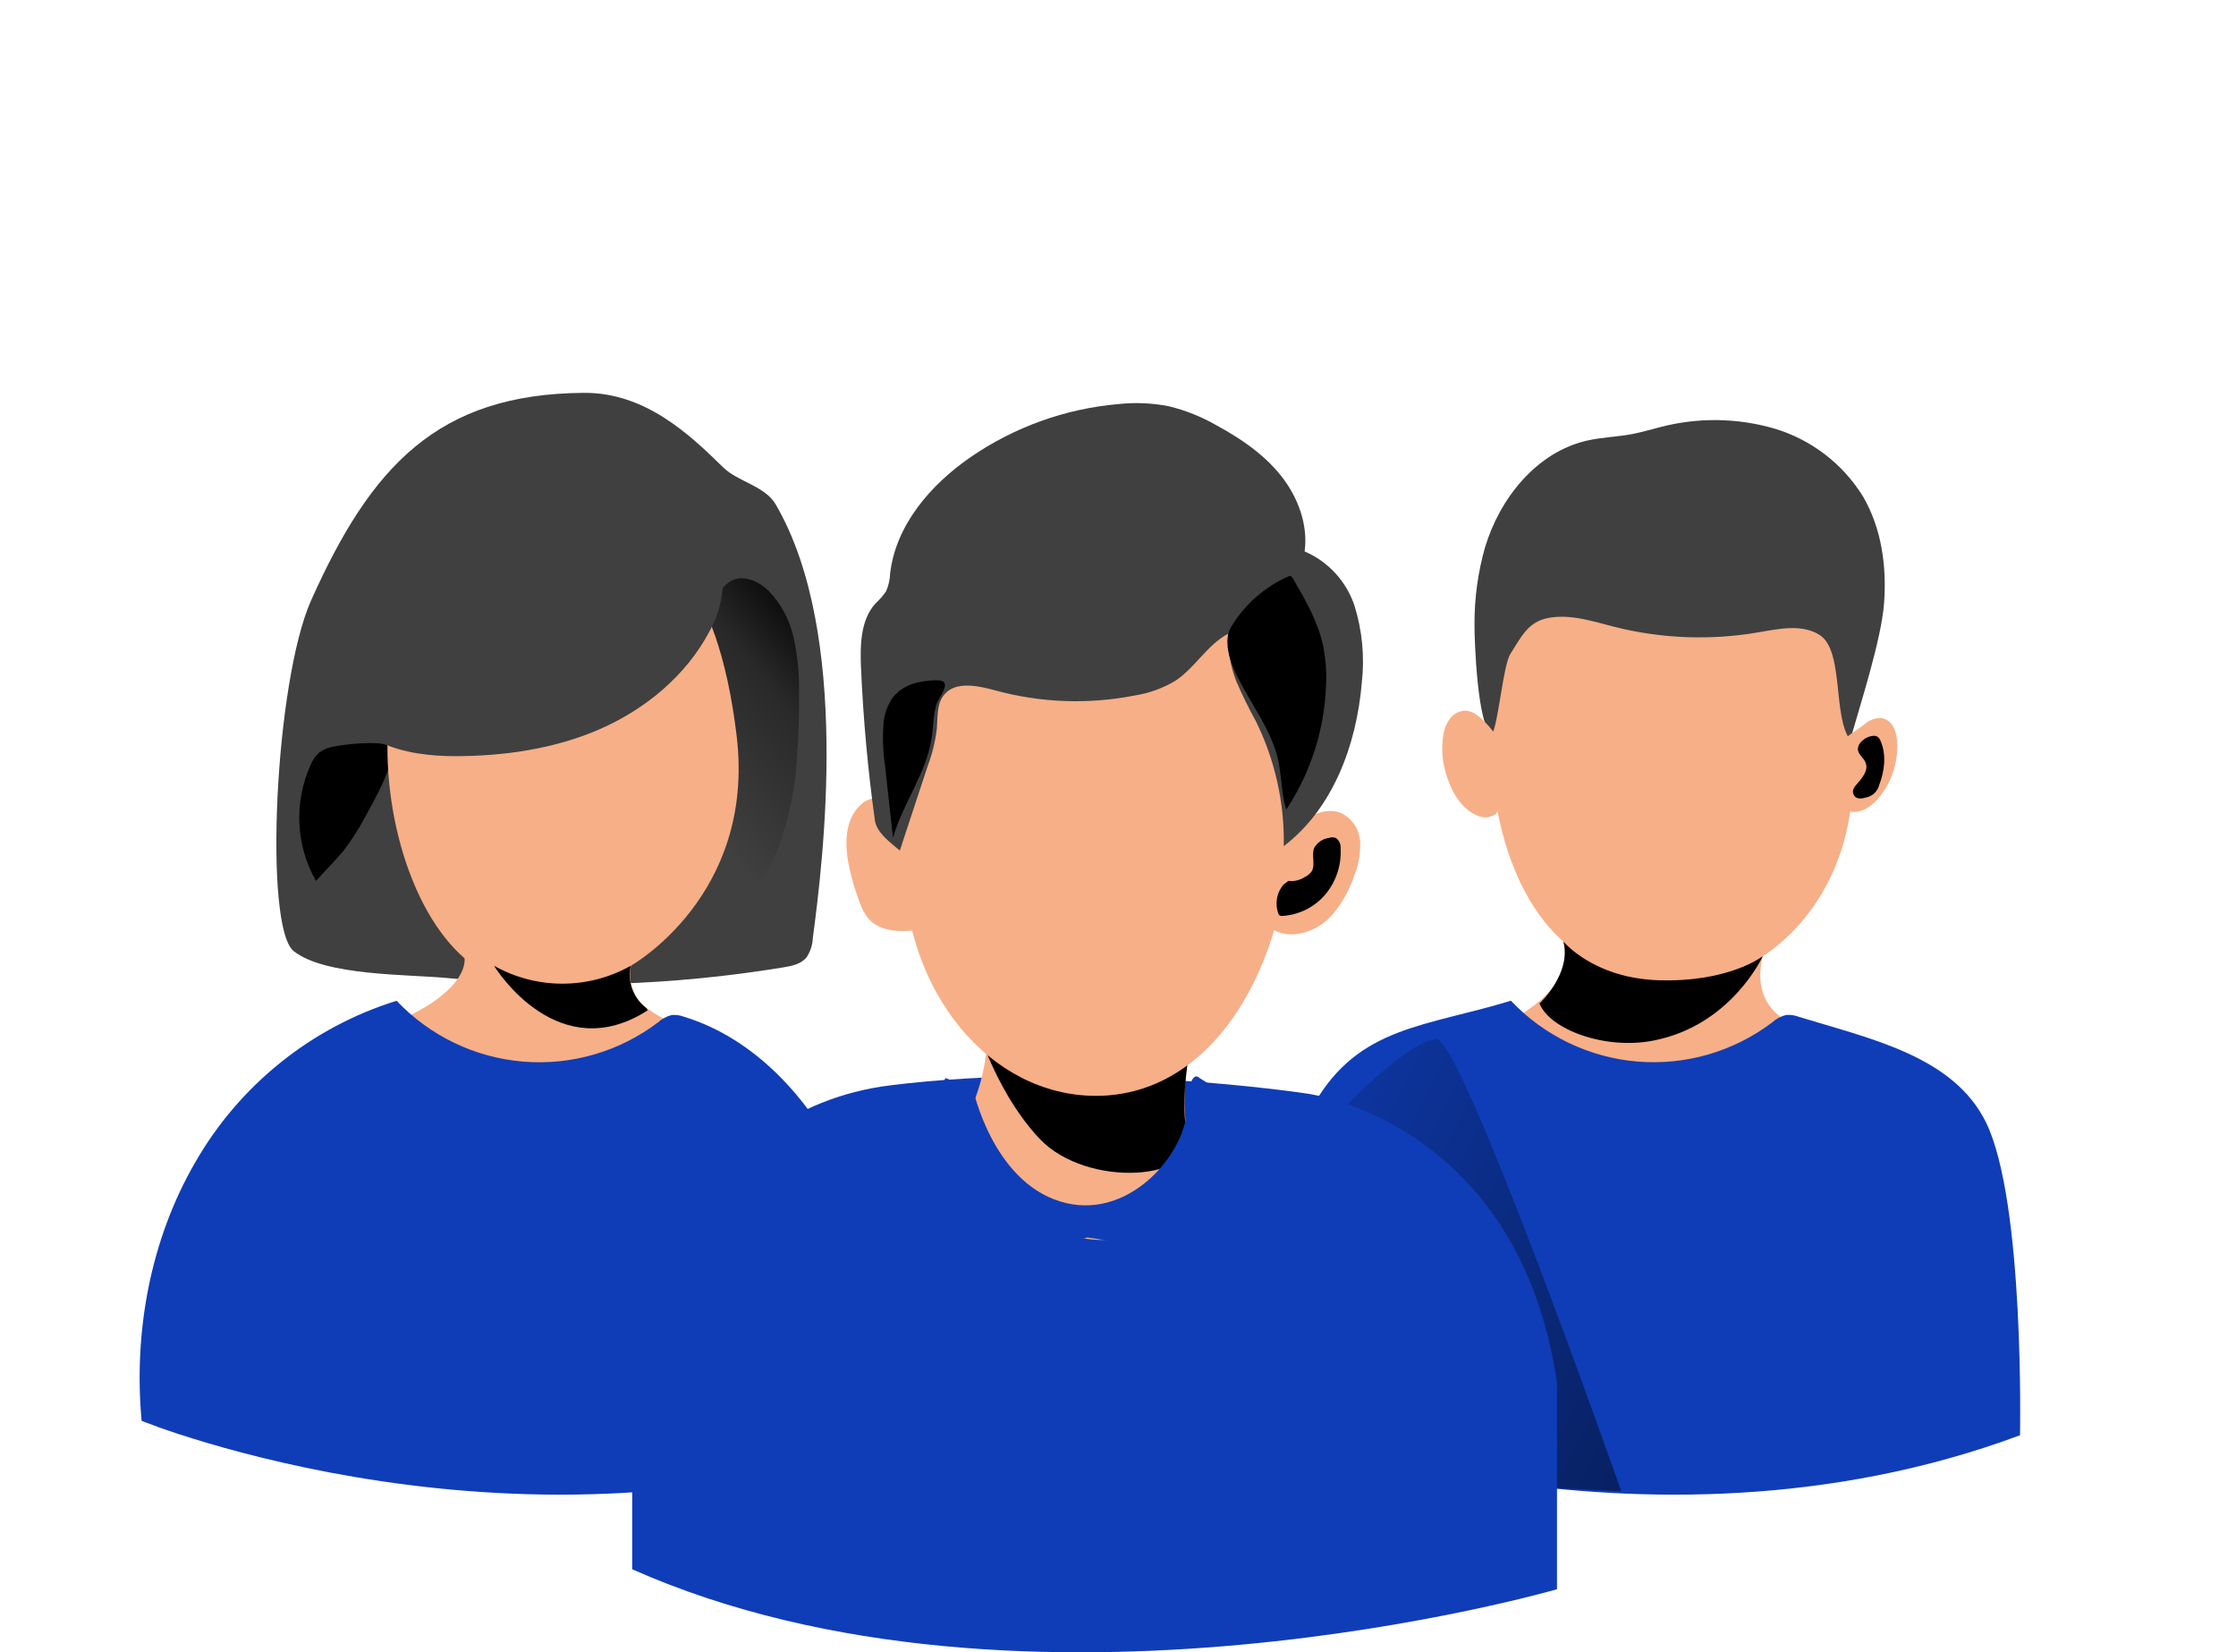 <svg width="272" height="201" viewBox="0 0 272 201" fill="none" xmlns="http://www.w3.org/2000/svg">
<path d="M190.179 114.525C190.179 114.525 193.072 121.833 177.881 126.361C162.691 130.889 154.353 148.8 154.681 163.867V173.581C154.681 173.581 201.917 190.996 241.973 174.923C241.973 174.923 245.83 134.23 218.445 124.684C218.445 124.684 212.768 123.007 214.433 116.299C214.433 116.299 227.457 108.927 225.117 89.499C222.777 70.072 215.34 64.041 207.651 63.603C176.602 61.829 176.493 102.69 190.179 114.525Z" fill="#F7AF87"/>
<path d="M245.727 174.587C245.727 174.587 246.305 146.207 241.606 136.571C237.64 128.425 227.406 126.335 218.766 123.671C218.286 123.491 217.772 123.421 217.262 123.465C216.63 123.627 216.048 123.942 215.565 124.38C210.868 127.927 205.035 129.617 199.177 129.128C193.318 128.639 187.844 126.006 183.795 121.729C173.433 124.896 165.326 124.832 159.888 134.236C154.45 143.64 151.756 162.003 152.778 172.826C152.752 172.833 199.442 191.815 245.727 174.587Z" fill="#0F3DB7"/>
<path d="M163.726 134.501C163.726 134.501 171.569 126.432 174.725 126.394C177.881 126.355 197.224 181.405 197.224 181.405L168.354 180.025L163.726 134.501Z" fill="url(#paint0_linear)"/>
<path d="M180.639 66.609C182.445 60.585 186.932 54.999 193.046 53.599C194.872 53.18 196.755 53.148 198.594 52.793C199.712 52.574 200.805 52.245 201.911 51.968C206.444 50.768 211.215 50.813 215.725 52.097C220.253 53.414 224.135 56.366 226.622 60.385C228.884 64.255 229.521 68.873 229.193 73.336C228.865 77.8 226.287 85.707 225.072 90.01C222.912 87.171 224.352 79.122 221.331 77.226C219.184 75.878 216.42 76.49 213.919 76.916C208.12 77.916 202.176 77.696 196.466 76.271C193.759 75.587 190.982 74.633 188.25 75.188C185.878 75.665 185.036 77.49 183.75 79.515C182.838 80.915 182.291 87.9 181.513 89.261C179.7 88.616 179.347 77.548 179.366 75.955C179.352 72.795 179.78 69.649 180.639 66.609Z" fill="#404040"/>
<path d="M226.757 88.152C227.045 87.877 227.385 87.664 227.757 87.525C228.13 87.387 228.526 87.326 228.923 87.346C229.226 87.411 229.511 87.545 229.755 87.736C230 87.926 230.199 88.17 230.337 88.448C230.611 89.007 230.76 89.619 230.775 90.242C230.922 92.729 230.112 95.179 228.512 97.085C227.631 98.117 226.32 99.02 225.002 98.704C224.738 98.657 224.495 98.528 224.308 98.336C224.164 98.156 224.058 97.947 223.999 97.723C223.486 95.772 223.451 93.725 223.896 91.757C224.044 90.899 224.128 90.061 224.848 89.506C225.445 89.042 226.14 88.616 226.757 88.152Z" fill="#F7AF87"/>
<path d="M95.302 117.673C96.317 117.505 97.423 117.279 98.085 116.492C98.569 115.793 98.843 114.97 98.876 114.119C100.116 104.76 103.568 77.186 94.376 61.384C93.09 59.127 89.773 58.604 87.986 56.869C83.795 52.741 78.427 47.736 71.008 47.788C53.227 47.91 45.134 56.74 37.851 73.02C33.428 82.895 32.065 112.803 35.729 115.699C39.586 118.75 49.743 118.505 54.526 118.982C68.117 120.327 81.824 119.887 95.302 117.673Z" fill="#404040"/>
<path d="M87.748 71.73C88.086 71.264 88.526 70.883 89.034 70.614C90.531 69.879 92.344 70.743 93.534 71.904C95.034 73.492 96.078 75.458 96.555 77.593C97.011 79.711 97.227 81.875 97.198 84.043C97.236 86.704 97.155 89.366 96.954 92.028C96.748 95.943 95.933 99.802 94.537 103.464C93.039 107.082 90.589 110.391 87.234 112.384C84.74 103.431 84.508 94.027 84.296 84.739C84.257 83.262 84.225 81.792 84.257 80.321C84.257 79.741 84.097 78.618 84.373 78.102C84.65 77.586 85.144 77.689 85.594 77.348C86.308 76.812 86.186 75.819 86.347 75.006C86.595 73.832 87.071 72.719 87.748 71.73Z" fill="url(#paint1_linear)"/>
<path d="M40.66 90.809C40.005 90.899 39.382 91.145 38.841 91.525C38.38 91.94 38.021 92.457 37.793 93.034C36.778 95.272 36.307 97.719 36.419 100.175C36.531 102.63 37.222 105.024 38.436 107.16C38.436 107.16 41.463 103.902 41.727 103.567C42.77 102.208 43.695 100.763 44.491 99.246C45.218 97.859 49.03 91.428 47.108 90.635C45.893 90.138 42.126 90.499 40.66 90.809Z" fill="url(#paint2_linear)"/>
<path d="M45.012 114.525C43.604 111.255 43.887 107.521 44.369 103.993C44.8 100.923 45.423 97.762 47.217 95.24C48.887 93.027 51.183 91.37 53.806 90.487C56.413 89.618 59.129 89.119 61.874 89.003C65.817 88.732 69.776 88.797 73.708 89.197C76.476 89.385 79.192 90.039 81.744 91.132C85.216 92.835 87.982 95.706 89.561 99.246C91.117 102.782 91.646 106.689 91.085 110.514C90.958 112.16 90.37 113.736 89.387 115.061C88.237 116.244 86.785 117.087 85.19 117.499C79.404 119.356 73.271 119.215 67.28 118.976C62.311 118.782 57.29 119.066 52.398 118.099C49.531 117.538 46.323 117.583 45.012 114.525Z" fill="url(#paint3_linear)"/>
<path d="M106.455 174.917C66.374 190.997 19.163 173.575 19.163 173.575V163.9C18.803 148.794 27.16 130.876 42.363 126.361C57.566 121.847 56.506 116.564 56.506 116.564C42.826 104.735 41.078 61.836 72.146 63.616C79.86 64.055 87.285 70.066 89.612 89.519C91.939 108.972 76.755 117.467 76.755 117.467C76.551 118.422 76.624 119.416 76.966 120.331C77.307 121.245 77.904 122.042 78.684 122.627C79.942 123.601 81.386 124.305 82.927 124.697C110.28 134.224 106.455 174.917 106.455 174.917Z" fill="#F7AF87"/>
<path d="M55.259 91.982C61.314 91.982 67.434 91.112 72.982 88.686C78.53 86.261 83.473 82.166 86.302 76.806C87.256 75.124 87.808 73.243 87.915 71.31C87.986 67.66 85.678 64.248 82.612 62.28C79.545 60.313 75.836 59.604 72.204 59.449C64.381 59.12 56.3 61.332 50.347 66.434C47.881 68.535 45.867 71.12 44.43 74.029C42.993 76.938 42.163 80.11 41.99 83.352C41.701 90.434 49.486 91.976 55.259 91.982Z" fill="#404040"/>
<path d="M110.177 174.587C110.177 174.587 107.123 151.425 102.424 141.77C98.458 133.624 91.849 126.335 83.21 123.678C82.73 123.498 82.216 123.427 81.705 123.471C81.075 123.633 80.495 123.947 80.015 124.387C75.318 127.934 69.485 129.624 63.627 129.135C57.768 128.646 52.294 126.013 48.245 121.736C37.891 124.954 29.134 131.985 23.734 141.415C18.295 150.813 16.232 162.01 17.228 172.833C17.228 172.833 63.886 191.815 110.177 174.587Z" fill="#0F3DB7"/>
<path d="M76.852 180.715C76.852 180.715 59.064 182.695 55.452 180.883C55.452 180.883 64.451 132.347 85.871 125.361C85.871 125.361 95.154 126.909 102.424 141.77C104.539 146.085 76.852 180.715 76.852 180.715Z" fill="url(#paint4_linear)"/>
<path d="M76.903 190.887V161.501C76.903 161.501 83.917 135.056 108.287 132.025C132.657 128.993 159.027 133.031 159.027 133.031C159.027 133.031 184.74 136.378 189.401 168.196V193.319C189.401 193.319 124.641 212.101 76.903 190.887Z" fill="#0F3DB7"/>
<path d="M109.174 97.904C108.133 97.259 106.853 96.814 105.709 97.259C105.235 97.445 104.811 97.739 104.468 98.117C102.662 100.052 102.765 103.064 103.337 105.644C103.655 107.092 104.085 108.513 104.623 109.894C104.847 110.534 105.17 111.135 105.581 111.674C106.866 113.203 109.116 113.409 111.096 113.177C112.266 113.042 113.571 112.687 114.105 111.629C114.288 111.223 114.393 110.785 114.413 110.339C114.947 105.121 113.725 100.664 109.174 97.904Z" fill="#F7AF87"/>
<path d="M158.197 100.019C159.657 99 161.553 98.213 163.192 98.923C163.834 99.248 164.379 99.736 164.775 100.338C165.171 100.939 165.403 101.635 165.449 102.354C165.523 103.793 165.272 105.231 164.716 106.559C164.151 108.266 163.268 109.849 162.112 111.223C160.939 112.6 159.281 113.469 157.484 113.648C156.59 113.718 155.695 113.53 154.904 113.108C154.112 112.685 153.457 112.045 153.016 111.262C152.58 110.215 152.378 109.086 152.425 107.953C152.345 107.082 152.443 106.204 152.714 105.373C153.421 103.599 156.7 101.064 158.197 100.019Z" fill="#F7AF87"/>
<path d="M118.129 134.869C117.558 135.853 117.224 136.957 117.152 138.094C117.194 138.762 117.355 139.417 117.628 140.029C119.98 145.834 124.853 148.762 129.552 150.116C130.963 150.557 132.428 150.798 133.904 150.832C138.34 150.832 142.724 147.775 145.392 142.841C145.548 142.588 145.647 142.304 145.681 142.009C145.666 141.625 145.558 141.251 145.366 140.919C143.708 137.332 144.01 132.708 144.447 128.496C144.514 128.148 144.492 127.788 144.383 127.451C144.317 127.323 144.226 127.21 144.116 127.118C144.005 127.026 143.877 126.957 143.74 126.916C140.866 125.703 137.781 126.458 134.74 126.342C130.562 126.187 126.512 124.258 122.327 124.252C120.462 124.252 120.321 124.949 120.058 127.29C119.826 129.904 119.174 132.463 118.129 134.869Z" fill="#F7AF87"/>
<path d="M118.18 122.801C118.18 122.801 120.591 132.282 126.435 138.494C132.278 144.705 146.112 143.518 144.479 137.971C143.103 133.321 145.681 122.801 145.681 122.801H118.18Z" fill="url(#paint5_linear)"/>
<path d="M180.601 87.796C179.958 87.151 179.206 86.506 178.299 86.448C177.945 86.449 177.595 86.529 177.276 86.683C176.957 86.837 176.676 87.061 176.454 87.338C176.012 87.901 175.718 88.567 175.599 89.273C175.295 90.986 175.43 92.749 175.991 94.395C176.634 96.407 177.785 98.445 179.739 99.213C180.075 99.376 180.448 99.449 180.821 99.425C181.193 99.401 181.554 99.281 181.867 99.077C182.288 98.654 182.549 98.098 182.606 97.504C183.371 93.704 183.493 90.621 180.601 87.796Z" fill="#F7AF87"/>
<path d="M156.687 104.922C154.842 120.473 146.228 133.301 133.319 133.301C120.411 133.301 109.952 120.602 109.952 104.922C109.952 89.242 118.251 71.562 131.166 71.562C144.08 71.562 160.46 73.136 156.687 104.922Z" fill="#F7AF87"/>
<path d="M106.429 99.794C105.572 93.641 105.009 87.453 104.739 81.231C104.623 78.49 104.668 75.426 106.5 73.407C106.983 72.965 107.414 72.47 107.786 71.93C108.09 71.238 108.258 70.494 108.281 69.737C108.975 63.861 113.211 58.953 118.071 55.605C123.396 51.947 129.571 49.725 136 49.156C138.067 48.93 140.156 49.019 142.197 49.42C144.248 49.922 146.218 50.715 148.047 51.774C150.953 53.355 153.749 55.264 155.813 57.85C157.876 60.437 159.142 63.797 158.705 67.08C160.122 67.688 161.394 68.59 162.439 69.725C163.484 70.862 164.277 72.206 164.767 73.672C165.715 76.712 166.017 79.918 165.654 83.082C165.012 90.616 162.157 98.349 156.166 102.929C156.263 97.662 155.099 92.449 152.772 87.726C151.882 86.117 151.073 84.463 150.348 82.773C149.666 80.963 149.334 79.038 149.371 77.103C146.864 78.445 145.392 81.192 143.026 82.779C141.513 83.699 139.837 84.314 138.089 84.592C132.466 85.706 126.663 85.503 121.131 83.998C118.945 83.405 116.162 82.786 114.786 84.592C113.931 85.707 114.079 87.255 113.963 88.662C113.773 90.194 113.404 91.698 112.864 93.144L109.457 103.464C108.3 102.477 106.648 101.31 106.429 99.794Z" fill="#404040"/>
<path d="M78.787 122.903C67.981 129.85 60.453 118.072 60.106 117.485C62.644 118.91 65.503 119.658 68.412 119.658C71.32 119.658 74.179 118.91 76.717 117.485C76.512 118.44 76.585 119.434 76.927 120.349C77.269 121.264 77.865 122.061 78.646 122.645L78.787 122.903Z" fill="url(#paint6_linear)"/>
<path d="M180.504 94.782C180.054 94.195 179.578 93.492 179.797 92.769C180.015 92.047 180.774 91.673 180.78 90.976C180.766 90.778 180.71 90.586 180.615 90.411C180.521 90.237 180.391 90.084 180.234 89.963C179.865 89.622 179.391 89.415 178.891 89.376C178.718 89.364 178.546 89.402 178.396 89.486C178.225 89.61 178.097 89.783 178.029 89.983C177.277 91.673 177.528 93.659 178.19 95.388C178.301 95.716 178.473 96.02 178.698 96.284C179.015 96.575 179.399 96.781 179.816 96.884C180.459 97.091 181.218 97.097 181.365 96.291C181.475 95.71 180.8 95.194 180.504 94.782Z" fill="url(#paint7_linear)"/>
<path d="M226.281 94.912C226.731 94.325 227.207 93.621 226.988 92.899C226.769 92.177 226.011 91.803 225.998 91.106C226.014 90.908 226.072 90.715 226.167 90.541C226.262 90.366 226.393 90.214 226.551 90.093C226.919 89.75 227.393 89.543 227.894 89.507C228.065 89.493 228.235 89.531 228.383 89.616C228.555 89.739 228.685 89.913 228.756 90.113C229.502 91.803 229.251 93.789 228.589 95.518C228.489 95.896 228.284 96.238 227.997 96.504C227.71 96.769 227.353 96.946 226.969 97.014C226.326 97.221 225.567 97.227 225.413 96.421C225.31 95.853 225.959 95.324 226.281 94.912Z" fill="url(#paint8_linear)"/>
<path d="M156.725 107.159C157.437 107.242 158.154 107.068 158.75 106.669C159.062 106.522 159.333 106.3 159.541 106.024C160.068 105.192 159.489 104.038 159.869 103.135C160.056 102.806 160.316 102.526 160.63 102.315C160.943 102.105 161.301 101.97 161.675 101.922C161.938 101.835 162.222 101.835 162.485 101.922C162.681 102.054 162.839 102.236 162.943 102.449C163.047 102.662 163.093 102.898 163.077 103.135C163.207 105.179 162.554 107.196 161.251 108.772C160.599 109.547 159.796 110.181 158.892 110.636C157.988 111.09 157.002 111.356 155.992 111.416C155.889 111.431 155.785 111.415 155.69 111.371C155.587 111.302 155.514 111.196 155.485 111.075C155.28 110.491 155.232 109.864 155.345 109.257C155.458 108.649 155.728 108.081 156.127 107.611" fill="url(#paint9_linear)"/>
<path d="M106.333 104.496C106.628 104.992 107.226 105.186 107.721 105.476C108.217 105.775 108.628 106.195 108.918 106.697C109.208 107.199 109.367 107.766 109.38 108.346C109.417 108.729 109.331 109.113 109.135 109.443C108.938 109.773 108.641 110.031 108.287 110.178C107.573 110.378 106.86 109.868 106.358 109.32C105.711 108.596 105.212 107.752 104.89 106.834C104.568 105.917 104.429 104.945 104.481 103.973C104.52 103.328 104.796 101.703 105.825 102.038C106.648 102.328 105.934 103.825 106.333 104.496Z" fill="url(#paint10_linear)"/>
<path d="M108.653 84.778C107.966 85.735 107.558 86.865 107.477 88.042C107.347 89.742 107.408 91.451 107.657 93.138L108.628 101.903C109.836 97.711 112.691 94.053 113.34 89.738C113.546 88.365 113.507 86.933 113.944 85.604C114.137 85.023 115.281 83.592 114.857 83.024C114.433 82.456 111.996 82.908 111.36 83.088C110.305 83.357 109.359 83.947 108.653 84.778Z" fill="url(#paint11_linear)"/>
<path d="M156.655 70.144C156.752 70.088 156.865 70.065 156.976 70.079C157.117 70.111 157.201 70.247 157.278 70.376C158.757 72.911 160.261 75.497 160.91 78.367C161.247 79.954 161.383 81.577 161.315 83.198C161.15 88.65 159.469 93.947 156.462 98.491C155.857 96.485 155.922 94.331 155.44 92.286C154.797 89.513 153.183 87.081 151.775 84.604C150.49 82.347 148.246 78.535 149.879 76.071C151.501 73.464 153.86 71.401 156.655 70.144Z" fill="url(#paint12_linear)"/>
<path d="M190.179 114.525C190.179 114.525 193.837 119.002 201.795 119.24C210.383 119.498 214.433 116.312 214.433 116.312C214.433 116.312 210.647 124.697 201.191 126.567C195.206 127.767 188.475 125.187 187.273 122.052C187.273 122.085 191.195 118.428 190.179 114.525Z" fill="url(#paint13_linear)"/>
<path d="M118.354 132.43C118.354 132.43 120.675 143.55 128.922 146.136C137.17 148.723 144.132 140.447 144.389 135.016C144.646 129.586 145.938 131.146 145.938 131.146L148.002 132.436V152.87L132.278 150.535L116.811 154.934C116.811 154.934 112.684 136.306 115.005 131.134" fill="#0F3DB7"/>
<defs>
<linearGradient id="paint0_linear" x1="138.642" y1="136.204" x2="279.274" y2="208.293" gradientUnits="userSpaceOnUse">
<stop stop-opacity="0"/>
<stop offset="0.99"/>
</linearGradient>
<linearGradient id="paint1_linear" x1="82.38" y1="96.646" x2="104.165" y2="77.71" gradientUnits="userSpaceOnUse">
<stop stop-opacity="0"/>
<stop offset="0.6" stop-opacity="0.36"/>
<stop offset="0.99"/>
</linearGradient>
<linearGradient id="paint2_linear" x1="764.551" y1="3486.16" x2="836.839" y2="2856.29" gradientUnits="userSpaceOnUse">
<stop stop-opacity="0"/>
<stop offset="0.99"/>
</linearGradient>
<linearGradient id="paint3_linear" x1="5087.63" y1="5497.67" x2="5064.39" y2="7137.21" gradientUnits="userSpaceOnUse">
<stop stop-opacity="0"/>
<stop offset="0.99"/>
</linearGradient>
<linearGradient id="paint4_linear" x1="3999.06" y1="14805.7" x2="10581.3" y2="17637.9" gradientUnits="userSpaceOnUse">
<stop stop-opacity="0"/>
<stop offset="0.99"/>
</linearGradient>
<linearGradient id="paint5_linear" x1="5398.62" y1="5280.9" x2="6096.75" y2="3910.08" gradientUnits="userSpaceOnUse">
<stop stop-opacity="0"/>
<stop offset="0.99"/>
</linearGradient>
<linearGradient id="paint6_linear" x1="2031.33" y1="1935.76" x2="2057.1" y2="1641.35" gradientUnits="userSpaceOnUse">
<stop stop-opacity="0"/>
<stop offset="0.99"/>
</linearGradient>
<linearGradient id="paint7_linear" x1="1225.59" y1="1476.33" x2="1294.48" y2="1478.04" gradientUnits="userSpaceOnUse">
<stop stop-opacity="0"/>
<stop offset="0.99"/>
</linearGradient>
<linearGradient id="paint8_linear" x1="5904.86" y1="1477.99" x2="5835.97" y2="1479.71" gradientUnits="userSpaceOnUse">
<stop stop-opacity="0"/>
<stop offset="0.99"/>
</linearGradient>
<linearGradient id="paint9_linear" x1="2157.79" y1="2078.22" x2="1926.9" y2="1994.32" gradientUnits="userSpaceOnUse">
<stop stop-opacity="0"/>
<stop offset="0.99"/>
</linearGradient>
<linearGradient id="paint10_linear" x1="905.353" y1="1782.24" x2="995.444" y2="1755.16" gradientUnits="userSpaceOnUse">
<stop stop-opacity="0"/>
<stop offset="0.99"/>
</linearGradient>
<linearGradient id="paint11_linear" x1="1446.04" y1="3793.07" x2="1170.64" y2="3323.45" gradientUnits="userSpaceOnUse">
<stop stop-opacity="0"/>
<stop offset="0.6" stop-opacity="0.36"/>
<stop offset="0.99"/>
</linearGradient>
<linearGradient id="paint12_linear" x1="3265.04" y1="4339.58" x2="2630.63" y2="4640.11" gradientUnits="userSpaceOnUse">
<stop stop-opacity="0"/>
<stop offset="0.6" stop-opacity="0.36"/>
<stop offset="0.99"/>
</linearGradient>
<linearGradient id="paint13_linear" x1="8844.84" y1="3169.8" x2="8737.56" y2="2102.93" gradientUnits="userSpaceOnUse">
<stop stop-opacity="0"/>
<stop offset="0.99"/>
</linearGradient>
</defs>
</svg>

